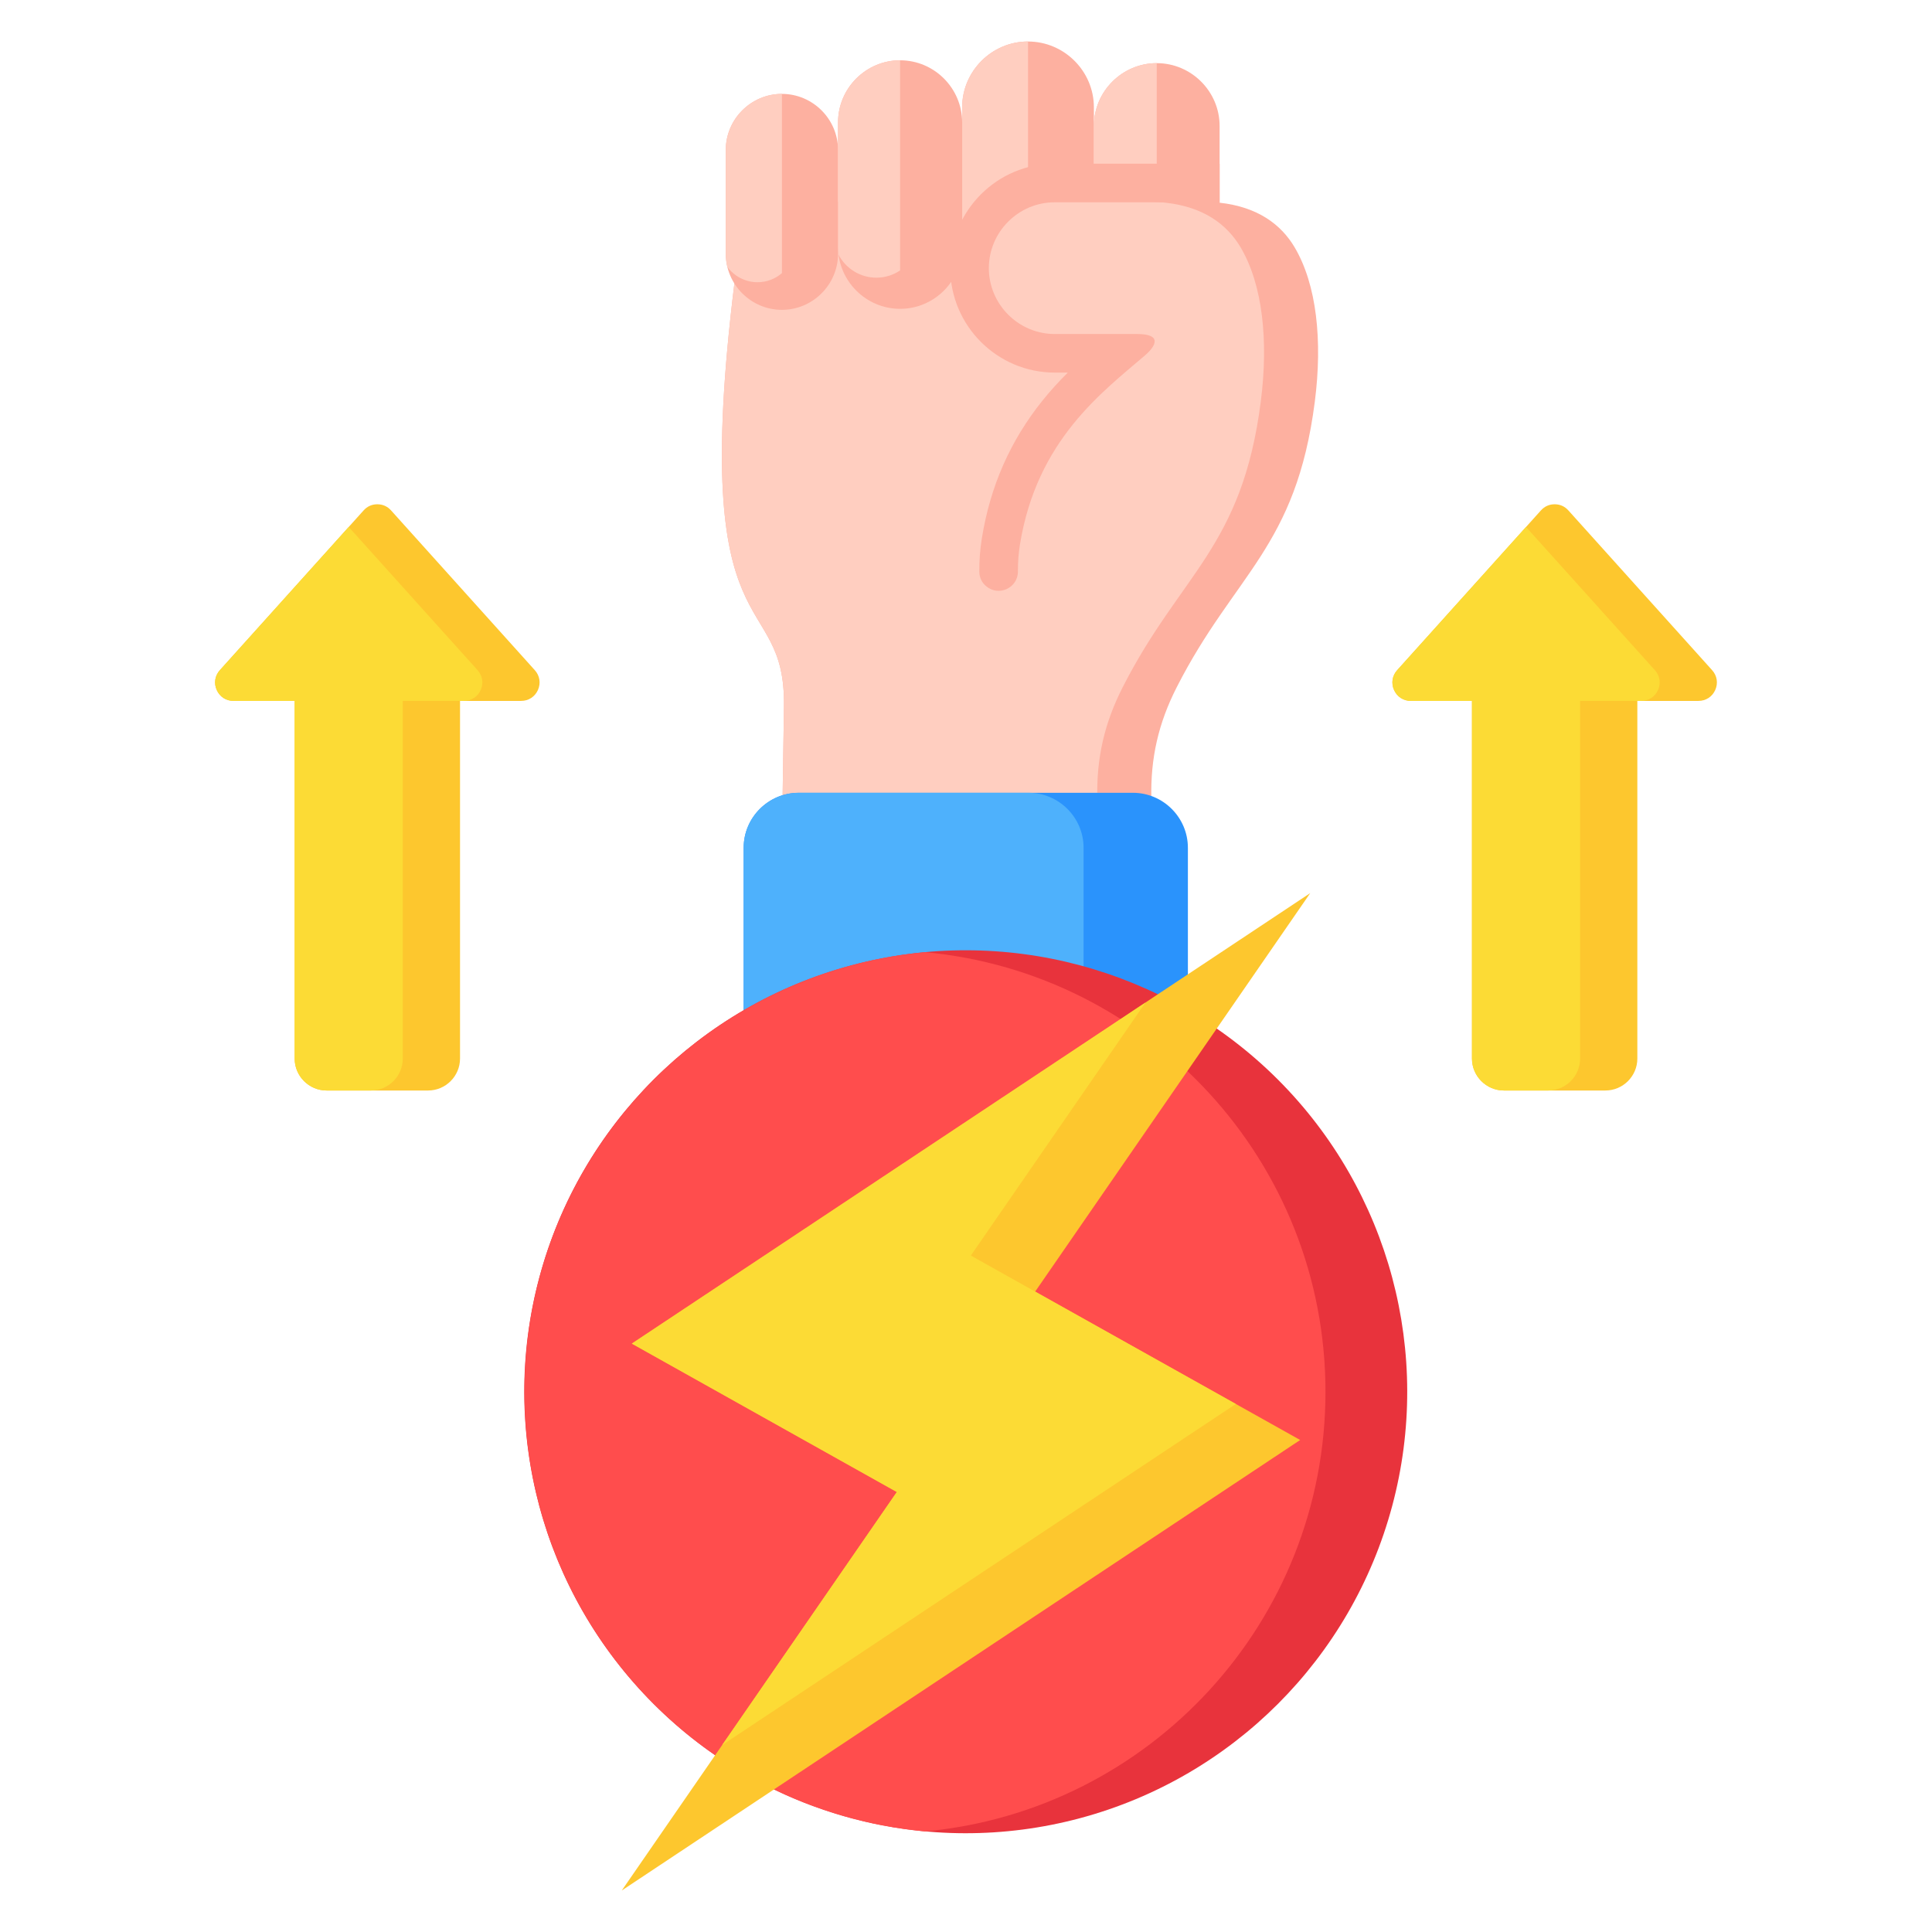 <?xml version="1.0" encoding="UTF-8"?>
<svg xmlns="http://www.w3.org/2000/svg" id="Layer_1" viewBox="0 0 512 512" data-name="Layer 1">
  <g fill-rule="evenodd">
    <path d="m207.759 187.275-1.47 97.332 100.449-.037-1.619-72.984c-.237-10.69 1.864-19.903 6.712-29.433 15.326-30.133 31.647-36.973 36.61-75.714 2.074-16.186.5-31.034-5.367-40.928-3.554-5.993-9.726-10.675-19.865-11.794-1.52-.168-3.129-.255-4.832-.255h-118.898c-2.974 10.197-3.7 14.916-4.861 21.667-12.28 99.845 13.632 79.56 13.141 112.147z" fill="#fdb0a0"></path>
    <path d="m207.759 187.275-1.47 97.329 86.126-.033-1.618-72.984c-.237-10.69 1.864-19.903 6.712-29.433 15.326-30.133 31.646-36.973 36.61-75.714 2.074-16.186.5-31.034-5.367-40.928-3.555-5.993-9.727-10.675-19.865-11.794-1.497-.165-3.08-.253-4.753-.255h-104.654c-2.974 10.197-3.7 14.916-4.861 21.667-12.28 99.845 13.632 79.56 13.141 112.147z" fill="#ffcec0"></path>
    <path d="m272.436 11c9.602 0 17.456 7.855 17.456 17.456v25.005h-13.642c-9.601 0-17.455 7.855-17.455 17.456 0 1.358.158 2.682.455 3.953-2.656-3.065-4.269-7.056-4.269-11.406v-35.008c0-9.601 7.855-17.456 17.456-17.456z" fill="#fdb0a0"></path>
    <path d="m272.436 53.884c-7.782 1.752-13.641 8.741-13.641 17.033 0 .327.01.652.028.974-1.168-.848-2.185-1.892-2.999-3.085-.546-1.685-.843-3.48-.843-5.341v-35.009c0-9.601 7.855-17.456 17.456-17.456v42.884z" fill="#ffcec0"></path>
    <path d="m306.55 16.735c9.162 0 16.659 7.496 16.659 16.658v23.172c-2.847-1.411-6.228-2.408-10.226-2.849-1.496-.165-3.079-.253-4.753-.255h-18.338v-20.068c0-9.162 7.497-16.658 16.658-16.658z" fill="#fdb0a0"></path>
    <path d="m306.55 53.461h-16.658v-20.068c0-9.162 7.497-16.658 16.658-16.658z" fill="#ffcec0"></path>
    <path d="m207.214 24.882c8.183 0 14.878 6.695 14.878 14.878v27.472c0 8.184-6.695 14.879-14.878 14.879s-14.878-6.695-14.878-14.879v-27.472c0-8.183 6.695-14.878 14.878-14.878z" fill="#fdb0a0"></path>
    <path d="m207.214 72.387c-1.74 1.498-3.999 2.407-6.46 2.407-3.274 0-6.19-1.607-8-4.07-.272-1.121-.417-2.29-.417-3.491v-27.473c0-8.183 6.695-14.878 14.878-14.878v47.505z" fill="#ffcec0"></path>
    <path d="m238.536 15.978c9.045 0 16.444 7.4 16.444 16.444v32.979c0 9.044-7.399 16.444-16.444 16.444s-16.444-7.4-16.444-16.444v-32.979c0-9.044 7.4-16.444 16.444-16.444z" fill="#fdb0a0"></path>
    <path d="m238.536 71.667c-1.802 1.212-3.967 1.922-6.29 1.922-4.333 0-8.117-2.468-10.017-6.066-.09-.695-.137-1.403-.137-2.121v-32.98c0-9.044 7.4-16.444 16.444-16.444z" fill="#ffcec0"></path>
    <path d="m282.975 98.741h-3.462c-15.245 0-27.682-12.437-27.682-27.682s12.437-27.682 27.682-27.682h42.127c.525 0 1.048.007 1.569.022v10.231c-.514-.017-1.037-.026-1.569-.026h-42.127c-9.601 0-17.456 7.855-17.456 17.455s7.855 17.456 17.456 17.456h21.838c6.752 0 4.931 3.215 2.099 5.651-11.352 9.763-28.66 22.452-33.153 50.124-.386 2.434-.558 4.809-.538 7.115.04 4.41-5.114 6.769-8.434 3.937-1.167-.996-1.781-2.31-1.795-3.843-.027-2.917.194-5.869.669-8.829 2.194-13.667 7.44-25.784 16.114-36.569 2.141-2.663 4.364-5.077 6.66-7.358z" fill="#fdb0a0"></path>
    <path d="m300.237 210.097h-88.592c-8.011 0-14.566 6.555-14.566 14.566v63.655h117.725v-63.655c0-8.011-6.555-14.566-14.567-14.566z" fill="#2a93fc"></path>
    <path d="m272.594 210.097h-60.949c-8.011 0-14.566 6.555-14.566 14.566v63.655h90.082v-63.655c0-8.011-6.555-14.566-14.567-14.566z" fill="#4eb1fc"></path>
  </g>
  <circle cx="256" cy="368.841" fill="#e8333c" r="117.013" transform="matrix(.707 -.707 .707 .707 -185.83 289.051)"></circle>
  <g fill-rule="evenodd">
    <path d="m245.125 485.347c-59.525-5.487-106.138-55.549-106.138-116.506s46.613-111.019 106.138-116.506c59.525 5.487 106.139 55.549 106.139 116.506s-46.614 111.019-106.139 116.506z" fill="#ff4d4d"></path>
    <path d="m347.224 236.683-179.78 119.386 70.227 39.327-72.895 105.604 179.78-119.386-70.227-39.327z" fill="#fdc72e"></path>
    <path d="m303.573 265.671-136.129 90.398 70.227 39.327-46.295 67.068 136.129-90.398-70.227-39.327z" fill="#fcdb35"></path>
    <g>
      <path d="m390.087 185.747v94.789c0 4.649 3.81 8.458 8.458 8.458h26.909c4.649 0 8.458-3.807 8.458-8.458v-94.789h16.192c1.971 0 3.655-1.094 4.457-2.894s.488-3.785-.83-5.25l-38.105-42.349c-.959-1.066-2.194-1.616-3.627-1.616s-2.668.55-3.628 1.616l-38.104 42.349c-1.318 1.465-1.632 3.45-.83 5.25s2.487 2.894 4.457 2.894h16.192z" fill="#fdc72e"></path>
      <path d="m390.087 185.747v94.789c0 4.649 3.81 8.458 8.458 8.458h11.743c4.648 0 8.458-3.807 8.458-8.458v-94.789h16.192c1.97 0 3.655-1.094 4.457-2.894.802-1.801.488-3.785-.83-5.25l-34.15-37.953-34.148 37.953c-1.318 1.465-1.632 3.45-.83 5.25s2.487 2.894 4.457 2.894h16.192z" fill="#fcdb35"></path>
    </g>
    <g>
      <path d="m78.087 185.747v94.789c0 4.649 3.81 8.458 8.458 8.458h26.909c4.649 0 8.458-3.807 8.458-8.458v-94.789h16.192c1.971 0 3.655-1.094 4.457-2.894s.488-3.785-.83-5.25l-38.105-42.349c-.959-1.066-2.194-1.616-3.627-1.616s-2.668.55-3.628 1.616l-38.104 42.349c-1.318 1.465-1.632 3.45-.83 5.25s2.487 2.894 4.458 2.894z" fill="#fdc72e"></path>
      <path d="m78.087 185.747v94.789c0 4.649 3.81 8.458 8.458 8.458h11.742c4.649 0 8.458-3.807 8.458-8.458v-94.789h16.192c1.97 0 3.656-1.094 4.458-2.894.802-1.801.488-3.785-.83-5.25l-34.15-37.953-34.148 37.953c-1.318 1.465-1.632 3.45-.83 5.25s2.487 2.894 4.458 2.894z" fill="#fcdb35"></path>
    </g>
  </g>
</svg>
